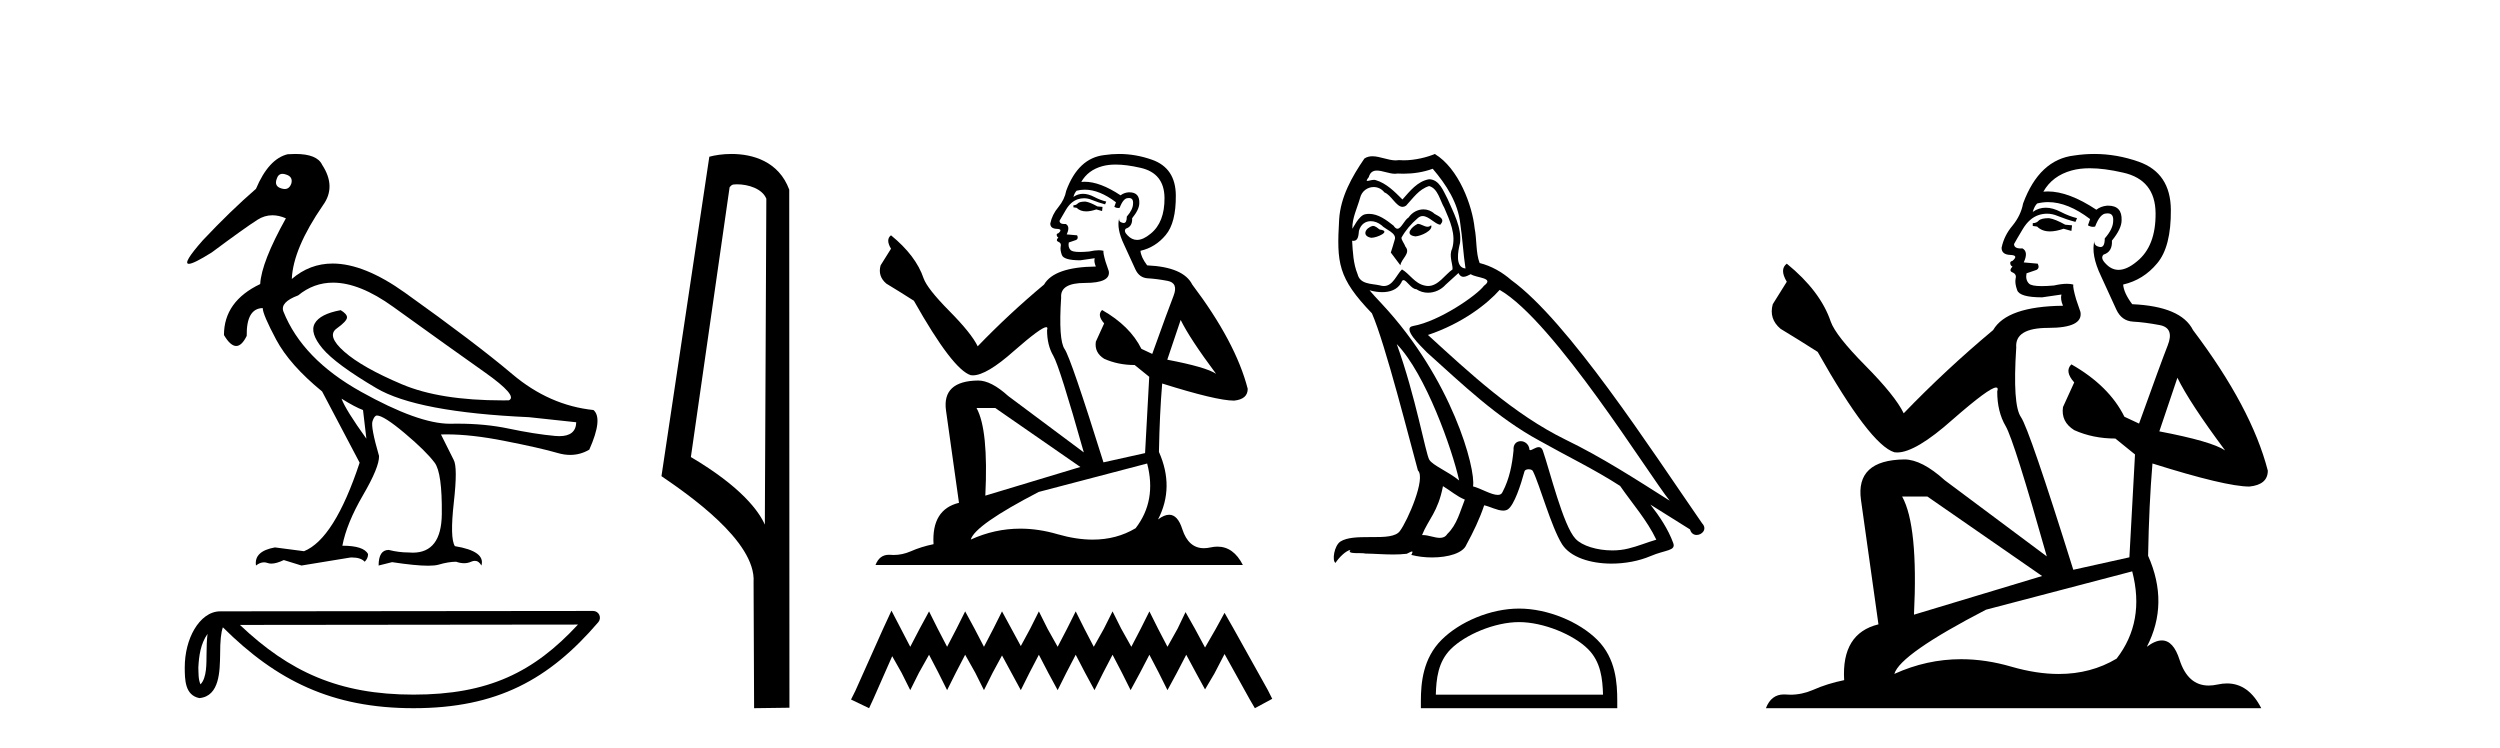 <?xml version='1.0' encoding='UTF-8' standalone='yes'?><svg xmlns='http://www.w3.org/2000/svg' xmlns:xlink='http://www.w3.org/1999/xlink' width='137.0' height='41.0' ><path d='M 15.481 9.526 C 15.537 9.526 15.599 9.538 15.667 9.562 C 15.929 9.639 16.029 9.8 15.968 10.047 C 15.898 10.254 15.777 10.358 15.604 10.358 C 15.546 10.358 15.483 10.347 15.413 10.324 C 15.152 10.247 15.067 10.077 15.159 9.816 C 15.216 9.622 15.324 9.526 15.481 9.526 ZM 18.251 15.489 C 19.221 15.489 20.319 15.93 21.544 16.812 C 23.661 18.337 25.335 19.533 26.567 20.403 C 27.798 21.273 28.237 21.785 27.883 21.939 C 27.766 21.94 27.651 21.941 27.537 21.941 C 25.25 21.941 23.415 21.648 22.029 21.061 C 20.574 20.446 19.52 19.849 18.866 19.272 C 18.211 18.694 18.073 18.271 18.45 18.002 C 18.827 17.732 19.016 17.528 19.016 17.39 C 19.016 17.267 18.9 17.136 18.669 16.997 C 17.915 17.136 17.442 17.378 17.249 17.725 C 17.057 18.071 17.199 18.529 17.676 19.099 C 18.154 19.668 19.135 20.392 20.621 21.269 C 22.106 22.147 24.896 22.678 28.991 22.862 L 31.578 23.14 C 31.564 23.647 31.256 23.901 30.655 23.901 C 30.582 23.901 30.505 23.898 30.423 23.89 C 29.669 23.821 28.818 23.686 27.871 23.486 C 27.022 23.307 26.09 23.217 25.074 23.217 C 24.957 23.217 24.839 23.218 24.719 23.22 C 24.697 23.221 24.675 23.221 24.653 23.221 C 23.502 23.221 21.877 22.636 19.778 21.465 C 17.638 20.272 16.222 18.806 15.529 17.066 C 15.406 16.728 15.675 16.435 16.337 16.189 C 16.907 15.722 17.545 15.489 18.251 15.489 ZM 18.715 21.846 C 19.208 22.154 19.601 22.362 19.893 22.47 L 20.078 24.04 C 19.324 22.993 18.869 22.262 18.715 21.846 ZM 16.183 8.437 C 16.05 8.437 15.909 8.442 15.76 8.453 C 15.067 8.623 14.49 9.254 14.028 10.347 C 13.104 11.147 12.134 12.086 11.118 13.164 C 10.355 14.027 10.099 14.458 10.349 14.458 C 10.522 14.458 10.941 14.25 11.603 13.834 C 12.804 12.941 13.639 12.344 14.109 12.044 C 14.367 11.879 14.64 11.797 14.928 11.797 C 15.164 11.797 15.411 11.852 15.667 11.963 C 14.775 13.564 14.305 14.765 14.259 15.566 C 12.935 16.197 12.273 17.128 12.273 18.36 C 12.508 18.76 12.732 18.96 12.943 18.96 C 13.147 18.96 13.339 18.775 13.52 18.406 C 13.504 17.405 13.797 16.897 14.397 16.882 C 14.397 17.113 14.644 17.69 15.136 18.614 C 15.629 19.537 16.468 20.484 17.653 21.454 L 19.708 25.356 C 18.785 28.143 17.769 29.759 16.66 30.206 L 15.067 29.998 C 14.297 30.136 13.951 30.467 14.028 30.991 C 14.176 30.874 14.322 30.816 14.467 30.816 C 14.533 30.816 14.598 30.828 14.663 30.852 C 14.724 30.875 14.793 30.886 14.869 30.886 C 15.053 30.886 15.28 30.821 15.552 30.691 L 16.522 30.991 L 19.2 30.552 C 19.231 30.551 19.261 30.55 19.291 30.55 C 19.613 30.55 19.844 30.628 19.986 30.783 C 20.109 30.66 20.17 30.521 20.17 30.367 C 20.016 30.059 19.547 29.905 18.762 29.905 C 18.916 29.09 19.293 28.166 19.893 27.134 C 20.494 26.103 20.786 25.387 20.771 24.987 C 20.463 23.925 20.343 23.29 20.413 23.082 C 20.482 22.874 20.563 22.77 20.655 22.77 C 20.901 22.77 21.41 23.093 22.179 23.74 C 22.949 24.387 23.495 24.925 23.819 25.356 C 24.096 25.726 24.227 26.665 24.211 28.174 C 24.197 29.582 23.666 30.286 22.619 30.286 C 22.545 30.286 22.467 30.282 22.387 30.275 C 22.033 30.275 21.671 30.229 21.302 30.136 C 20.932 30.136 20.748 30.421 20.748 30.991 L 21.486 30.806 C 22.347 30.936 23.006 31.001 23.463 31.001 C 23.709 31.001 23.897 30.982 24.027 30.945 C 24.396 30.837 24.719 30.783 24.996 30.783 C 25.15 30.837 25.296 30.864 25.432 30.864 C 25.569 30.864 25.697 30.837 25.816 30.783 C 25.889 30.75 25.957 30.734 26.02 30.734 C 26.165 30.734 26.286 30.819 26.382 30.991 C 26.536 30.467 26.051 30.113 24.927 29.929 C 24.742 29.636 24.723 28.839 24.869 27.539 C 25.016 26.238 25.012 25.456 24.858 25.195 L 24.165 23.809 C 24.267 23.806 24.371 23.804 24.477 23.804 C 25.379 23.804 26.426 23.921 27.617 24.156 C 28.949 24.417 29.93 24.641 30.561 24.825 C 30.798 24.895 31.027 24.929 31.249 24.929 C 31.618 24.929 31.966 24.833 32.293 24.641 C 32.801 23.501 32.878 22.778 32.524 22.47 C 30.908 22.301 29.426 21.646 28.079 20.507 C 26.732 19.368 24.769 17.879 22.191 16.039 C 20.699 14.974 19.378 14.442 18.228 14.442 C 17.392 14.442 16.646 14.724 15.991 15.288 C 16.037 14.18 16.606 12.833 17.699 11.247 C 18.192 10.57 18.177 9.831 17.653 9.031 C 17.469 8.635 16.978 8.437 16.183 8.437 Z' style='fill:#000000;stroke:none' /><path d='M 11.374 34.735 C 11.334 35.049 11.318 35.419 11.318 35.871 C 11.31 36.329 11.342 37.147 10.986 37.502 C 10.86 37.217 10.883 36.888 10.869 36.584 C 10.901 35.942 10.993 35.275 11.374 34.735 ZM 31.673 34.226 C 29.25 36.842 26.765 38.065 22.658 38.065 C 18.568 38.065 15.855 36.811 13.148 34.246 L 31.673 34.226 ZM 32.504 33.48 C 32.504 33.48 32.504 33.48 32.504 33.48 L 12.071 33.501 C 11.476 33.501 10.986 33.918 10.654 34.477 C 10.323 35.036 10.124 35.772 10.124 36.584 C 10.129 37.245 10.129 38.093 10.923 38.256 C 12.051 38.157 12.045 36.731 12.063 35.871 C 12.063 35.098 12.113 34.657 12.214 34.377 C 15.152 37.298 18.198 38.809 22.658 38.809 C 27.24 38.809 30.096 37.236 32.787 34.095 C 32.881 33.984 32.903 33.829 32.842 33.697 C 32.782 33.564 32.649 33.48 32.504 33.48 Z' style='fill:#000000;stroke:none' /><path d='M 40.383 10.1 C 41.007 10.1 41.772 10.34 41.995 10.89 L 41.913 28.751 L 41.913 28.751 C 41.596 28.034 40.655 26.699 37.86 25.046 L 39.982 10.263 C 40.081 10.157 40.079 10.1 40.383 10.1 ZM 41.913 28.751 L 41.913 28.751 C 41.913 28.751 41.913 28.751 41.913 28.751 L 41.913 28.751 L 41.913 28.751 ZM 40.086 8.437 C 39.608 8.437 39.176 8.505 38.871 8.588 L 36.248 26.094 C 37.635 27.044 41.448 29.648 41.296 31.91 L 41.325 38.809 L 43.261 38.783 L 43.25 10.393 C 42.674 8.837 41.243 8.437 40.086 8.437 Z' style='fill:#000000;stroke:none' /><path d='M 59.482 11.046 Q 59.165 11.046 59.064 11.147 Q 58.975 11.248 58.823 11.248 L 58.823 11.362 L 59 11.388 Q 59.197 11.584 59.523 11.584 Q 59.764 11.584 60.077 11.476 L 60.394 11.565 L 60.419 11.337 L 60.14 11.312 Q 59.735 11.084 59.482 11.046 ZM 61.141 9.018 Q 61.726 9.018 62.497 9.196 Q 63.802 9.487 63.815 10.843 Q 63.827 12.186 63.054 12.807 Q 62.646 13.147 62.31 13.147 Q 62.022 13.147 61.787 12.895 Q 61.559 12.667 61.699 12.528 Q 62.066 12.414 62.041 11.958 Q 62.434 11.476 62.434 11.134 Q 62.458 10.538 61.886 10.538 Q 61.862 10.538 61.838 10.539 Q 61.585 10.564 61.407 10.704 Q 60.286 9.96 59.434 9.96 Q 59.342 9.96 59.254 9.969 L 59.254 9.969 Q 59.621 9.323 60.406 9.107 Q 60.727 9.018 61.141 9.018 ZM 64.701 17.532 Q 65.195 18.546 66.64 20.484 Q 66.095 20.117 63.967 19.711 L 64.701 17.532 ZM 59.448 10.394 Q 60.247 10.394 61.154 11.084 L 61.065 11.337 Q 61.172 11.399 61.272 11.399 Q 61.315 11.399 61.357 11.388 Q 61.559 10.856 61.813 10.856 Q 61.843 10.852 61.87 10.852 Q 62.114 10.852 62.091 11.16 Q 62.091 11.476 61.749 11.869 Q 61.749 12.22 61.579 12.22 Q 61.552 12.22 61.521 12.211 Q 61.293 12.161 61.331 11.958 L 61.331 11.958 Q 61.179 12.528 61.597 13.402 Q 62.003 14.289 62.218 14.758 Q 62.434 15.227 62.902 15.252 Q 63.371 15.277 63.979 15.391 Q 64.587 15.505 64.309 16.215 Q 64.03 16.924 63.143 19.395 L 62.548 19.116 Q 61.927 17.862 60.394 16.988 L 60.394 16.988 Q 60.102 17.266 60.508 17.722 L 60.052 18.723 Q 59.963 19.319 60.508 19.661 Q 61.268 20.003 62.18 20.003 L 62.978 20.649 L 62.75 24.83 L 60.47 25.337 Q 58.683 19.623 58.341 19.129 Q 57.999 18.635 58.151 16.303 Q 58.088 15.505 59.456 15.505 Q 60.875 15.505 60.761 14.859 L 60.584 14.34 Q 60.444 13.858 60.47 13.744 Q 60.358 13.714 60.21 13.714 Q 59.988 13.714 59.684 13.782 Q 59.397 13.808 59.189 13.808 Q 58.772 13.808 58.671 13.706 Q 58.519 13.554 58.569 13.288 L 58.975 13.149 Q 59.114 13.073 59.026 12.895 L 58.455 12.845 Q 58.658 12.414 58.405 12.275 Q 58.367 12.277 58.333 12.277 Q 58.063 12.277 58.063 12.097 Q 58.151 11.933 58.417 11.489 Q 58.683 11.046 59.064 10.919 Q 59.234 10.864 59.403 10.864 Q 59.622 10.864 59.836 10.957 Q 60.216 11.109 60.559 11.198 L 60.622 11.046 Q 60.305 10.97 59.963 10.792 Q 59.634 10.621 59.349 10.621 Q 59.064 10.621 58.823 10.792 Q 58.886 10.564 59 10.45 Q 59.22 10.394 59.448 10.394 ZM 54.541 22.359 L 59.203 25.59 L 53.996 27.161 Q 54.173 23.55 53.514 22.359 ZM 62.864 25.4 Q 63.396 27.44 62.231 28.947 Q 61.187 29.571 59.88 29.571 Q 58.983 29.571 57.961 29.277 Q 56.915 28.97 55.912 28.97 Q 54.512 28.97 53.198 29.568 Q 53.426 28.77 56.922 26.958 L 62.864 25.4 ZM 61.323 8.437 Q 60.917 8.437 60.508 8.499 Q 59.089 8.664 58.43 10.45 Q 58.341 10.932 57.999 11.35 Q 57.657 11.755 57.556 12.249 Q 57.556 12.528 57.911 12.541 Q 58.265 12.553 57.999 12.781 Q 57.885 12.807 57.911 12.895 Q 57.923 12.984 57.999 13.009 Q 57.835 13.187 57.999 13.25 Q 58.177 13.326 58.126 13.504 Q 58.088 13.694 58.189 13.972 Q 58.291 14.264 59.203 14.264 L 59.988 14.15 L 59.988 14.15 Q 59.938 14.34 60.052 14.606 Q 57.771 14.631 57.214 15.594 Q 55.301 17.19 53.578 18.977 Q 53.236 18.267 52.019 17.038 Q 50.816 15.822 50.613 15.252 Q 50.195 14.01 48.827 12.895 Q 48.523 13.123 48.827 13.63 L 48.257 14.542 Q 48.092 15.138 48.573 15.543 Q 49.308 15.987 50.081 16.481 Q 52.209 20.256 53.198 20.56 Q 53.252 20.569 53.312 20.569 Q 54.064 20.569 55.567 19.23 Q 57.056 17.928 57.334 17.928 Q 57.431 17.928 57.379 18.09 Q 57.379 18.913 57.721 19.496 Q 58.063 20.079 59.393 24.792 L 55.25 21.701 Q 54.313 20.852 53.603 20.852 Q 51.614 20.877 51.842 22.499 L 52.552 27.554 Q 51.044 27.921 51.158 29.821 Q 50.474 29.961 49.904 30.214 Q 49.443 30.413 48.974 30.413 Q 48.875 30.413 48.776 30.404 Q 48.742 30.402 48.709 30.402 Q 48.192 30.402 47.978 30.962 L 68.109 30.962 Q 67.596 29.955 66.717 29.955 Q 66.534 29.955 66.336 29.999 Q 66.144 30.041 65.973 30.041 Q 65.127 30.041 64.79 28.998 Q 64.54 28.208 64.07 28.208 Q 63.801 28.208 63.46 28.466 Q 64.372 26.705 63.51 24.766 Q 63.548 22.663 63.688 21.016 Q 66.665 21.954 67.628 21.954 Q 68.375 21.878 68.375 21.308 Q 67.717 18.749 65.335 15.594 Q 64.853 14.631 62.864 14.542 Q 62.522 14.086 62.497 13.744 Q 63.32 13.554 63.878 12.883 Q 64.448 12.211 64.435 10.704 Q 64.423 9.209 63.13 8.753 Q 62.236 8.437 61.323 8.437 Z' style='fill:#000000;stroke:none' /><path d='M 48.853 33.464 L 48.378 34.494 L 46.873 37.859 L 46.636 38.334 L 47.626 38.809 L 47.863 38.295 L 48.893 35.959 L 49.407 36.869 L 49.882 37.82 L 50.357 36.869 L 50.912 35.88 L 51.426 36.869 L 51.901 37.82 L 52.377 36.869 L 52.891 35.88 L 53.446 36.869 L 53.921 37.82 L 54.396 36.869 L 54.91 35.919 L 55.425 36.869 L 55.94 37.82 L 56.415 36.869 L 56.93 35.88 L 57.444 36.869 L 57.959 37.82 L 58.434 36.869 L 58.949 35.88 L 59.463 36.869 L 59.978 37.82 L 60.453 36.869 L 60.968 35.88 L 61.483 36.869 L 61.958 37.82 L 62.472 36.869 L 62.987 35.88 L 63.502 36.869 L 63.977 37.82 L 64.492 36.869 L 65.006 35.88 L 65.56 36.909 L 66.036 37.78 L 66.55 36.909 L 67.105 35.84 L 68.49 38.334 L 68.767 38.809 L 69.718 38.295 L 69.48 37.82 L 67.58 34.415 L 67.105 33.583 L 66.629 34.454 L 66.036 35.484 L 65.481 34.454 L 64.967 33.544 L 64.531 34.454 L 63.977 35.444 L 63.462 34.454 L 62.987 33.504 L 62.512 34.454 L 61.997 35.444 L 61.443 34.454 L 60.968 33.504 L 60.493 34.454 L 59.939 35.444 L 59.424 34.454 L 58.949 33.504 L 58.474 34.454 L 57.959 35.444 L 57.405 34.454 L 56.93 33.504 L 56.454 34.454 L 55.94 35.404 L 55.425 34.454 L 54.91 33.504 L 54.435 34.454 L 53.921 35.444 L 53.406 34.454 L 52.891 33.504 L 52.416 34.454 L 51.901 35.444 L 51.387 34.454 L 50.912 33.504 L 50.397 34.454 L 49.882 35.444 L 49.368 34.454 L 48.853 33.464 Z' style='fill:#000000;stroke:none' /><path d='M 77.69 12.267 C 77.353 12.43 76.941 12.879 77.565 12.954 C 77.864 12.941 78.551 12.629 78.426 12.342 L 78.426 12.342 C 78.361 12.404 78.296 12.426 78.229 12.426 C 78.053 12.426 77.871 12.267 77.69 12.267 ZM 75.232 12.38 C 74.82 12.48 74.608 12.929 75.132 13.029 C 75.14 13.029 75.149 13.03 75.159 13.03 C 75.461 13.03 76.283 12.664 75.606 12.579 C 75.494 12.504 75.381 12.38 75.232 12.38 ZM 78.513 9.248 C 79.249 10.109 79.898 11.107 80.023 12.255 C 80.148 13.078 80.185 13.902 80.31 14.713 C 79.723 14.663 79.898 13.752 80.01 13.315 C 80.11 12.455 79.649 11.656 79.324 10.895 C 79.1 10.483 78.887 9.834 78.314 9.822 C 77.677 9.934 77.265 10.471 76.854 10.932 C 76.429 10.508 75.98 10.046 75.394 9.872 C 75.363 9.86 75.329 9.856 75.292 9.856 C 75.161 9.856 75.007 9.914 74.936 9.914 C 74.875 9.914 74.876 9.871 75.007 9.71 C 75.086 9.43 75.251 9.347 75.454 9.347 C 75.751 9.347 76.131 9.523 76.451 9.523 C 76.5 9.523 76.547 9.519 76.592 9.51 C 76.697 9.516 76.803 9.519 76.908 9.519 C 77.454 9.519 78.001 9.436 78.513 9.248 ZM 78.314 10.196 C 78.8 10.321 78.912 10.995 79.15 11.394 C 79.449 12.093 79.811 12.854 79.574 13.64 C 79.387 14.014 79.624 14.488 79.599 14.763 C 79.183 15.055 78.817 15.672 78.265 15.672 C 78.204 15.672 78.142 15.665 78.076 15.649 C 77.527 15.536 77.253 15.012 76.829 14.763 C 76.522 15.059 76.34 15.674 75.834 15.674 C 75.764 15.674 75.689 15.662 75.606 15.636 C 75.144 15.536 74.533 15.586 74.396 15.025 C 74.159 14.451 74.134 13.815 74.096 13.191 L 74.096 13.191 C 74.124 13.196 74.149 13.199 74.172 13.199 C 74.425 13.199 74.448 12.905 74.47 12.654 C 74.567 12.289 74.829 12.12 75.12 12.12 C 75.316 12.12 75.525 12.197 75.706 12.342 C 75.918 12.579 76.567 12.766 76.429 13.141 C 76.367 13.365 76.292 13.602 76.217 13.84 L 76.741 14.538 C 76.791 14.176 77.328 13.877 77.016 13.515 C 76.966 13.353 76.779 13.141 76.804 13.016 C 77.028 12.617 77.328 12.267 77.677 11.968 C 77.772 11.876 77.867 11.84 77.963 11.84 C 78.298 11.84 78.634 12.279 78.925 12.317 C 79.212 12.005 78.9 11.881 78.613 11.718 C 78.435 11.551 78.22 11.474 78.006 11.474 C 77.694 11.474 77.383 11.637 77.191 11.918 C 76.953 12.06 76.788 12.534 76.58 12.534 C 76.515 12.534 76.445 12.487 76.367 12.367 C 75.986 12.063 75.53 11.72 75.03 11.72 C 74.957 11.72 74.882 11.727 74.807 11.743 C 74.454 11.816 74.137 12.531 74.11 12.531 C 74.109 12.531 74.109 12.53 74.109 12.529 C 74.096 11.943 74.371 11.419 74.533 10.845 C 74.623 10.468 74.947 10.25 75.276 10.25 C 75.492 10.25 75.71 10.343 75.868 10.545 C 76.239 10.683 76.512 11.336 76.861 11.336 C 76.922 11.336 76.986 11.316 77.053 11.269 C 77.44 10.857 77.752 10.371 78.314 10.196 ZM 76.542 18.855 C 78.126 20.49 79.586 24.633 79.961 26.329 C 79.349 25.83 78.513 25.506 78.326 25.194 C 78.126 24.87 77.577 21.713 76.542 18.855 ZM 82.182 15.886 C 85.176 17.608 90.392 26.08 91.502 27.44 C 89.631 26.255 87.784 25.057 85.775 24.084 C 82.955 22.699 80.547 20.453 78.251 18.356 C 80.148 17.72 81.508 16.647 82.182 15.886 ZM 79.075 26.641 C 79.474 26.878 79.836 27.203 80.272 27.378 C 80.01 28.026 79.848 28.75 79.312 29.262 C 79.211 29.424 79.067 29.475 78.903 29.475 C 78.619 29.475 78.274 29.322 77.986 29.322 C 77.966 29.322 77.946 29.322 77.927 29.324 C 78.276 28.451 78.8 28.064 79.075 26.641 ZM 79.923 14.963 C 79.999 15.119 80.095 15.17 80.197 15.17 C 80.332 15.17 80.476 15.082 80.597 15.025 C 80.896 15.237 81.932 15.212 81.321 15.661 C 80.934 16.185 78.867 17.614 77.431 17.866 C 76.811 17.975 77.852 18.955 78.189 19.305 C 80.135 21.052 82.044 22.898 84.378 24.158 C 85.837 24.982 87.372 25.718 88.782 26.629 C 89.456 27.602 90.254 28.501 90.766 29.574 C 90.254 29.723 89.755 29.935 89.231 30.06 C 88.955 30.13 88.655 30.163 88.355 30.163 C 87.531 30.163 86.702 29.917 86.337 29.524 C 85.663 28.812 84.927 25.78 84.54 24.67 C 84.485 24.545 84.407 24.503 84.322 24.503 C 84.154 24.503 83.958 24.668 83.862 24.668 C 83.842 24.668 83.826 24.661 83.816 24.645 C 83.791 24.338 83.555 24.176 83.334 24.176 C 83.115 24.176 82.912 24.335 82.943 24.67 C 82.868 25.456 82.718 26.242 82.344 26.953 C 82.298 27.075 82.202 27.121 82.076 27.121 C 81.721 27.121 81.127 26.755 80.722 26.654 C 80.884 25.693 79.574 20.777 75.731 16.659 C 75.596 16.514 75.011 15.897 75.062 15.897 C 75.068 15.897 75.082 15.905 75.107 15.923 C 75.303 15.975 75.525 16.01 75.744 16.01 C 76.165 16.01 76.578 15.88 76.791 15.487 C 76.824 15.389 76.864 15.351 76.912 15.351 C 77.083 15.351 77.341 15.848 77.615 15.848 C 77.813 15.981 78.035 16.041 78.256 16.041 C 78.617 16.041 78.976 15.878 79.224 15.599 C 79.461 15.387 79.686 15.175 79.923 14.963 ZM 78.625 8.437 C 78.233 8.611 77.547 8.785 76.93 8.785 C 76.84 8.785 76.752 8.782 76.667 8.774 C 76.608 8.784 76.549 8.789 76.489 8.789 C 76.069 8.789 75.617 8.563 75.21 8.563 C 75.055 8.563 74.907 8.596 74.77 8.686 C 74.084 9.685 73.46 10.795 73.385 12.03 C 73.248 14.401 73.31 15.225 75.182 17.171 C 75.918 18.843 77.29 24.296 77.702 25.78 C 78.151 26.205 77.141 28.526 76.716 29.099 C 76.486 29.418 75.877 29.433 75.224 29.433 C 75.153 29.433 75.081 29.433 75.01 29.433 C 74.422 29.433 73.827 29.445 73.46 29.673 C 73.11 29.898 72.986 30.734 73.185 30.846 C 73.372 30.559 73.747 30.173 74.009 30.135 L 74.009 30.135 C 73.759 30.397 74.633 30.272 74.82 30.335 C 75.325 30.343 75.835 30.386 76.347 30.386 C 76.595 30.386 76.843 30.376 77.091 30.347 C 77.203 30.298 77.323 30.221 77.376 30.221 C 77.417 30.221 77.417 30.268 77.34 30.41 C 77.693 30.502 78.09 30.548 78.478 30.548 C 79.351 30.548 80.178 30.315 80.36 29.848 C 80.734 29.162 81.084 28.438 81.333 27.69 C 81.652 27.757 82.052 27.981 82.373 27.981 C 82.467 27.981 82.554 27.962 82.631 27.914 C 82.98 27.677 83.342 26.567 83.542 25.83 C 83.561 25.754 83.664 25.716 83.77 25.716 C 83.871 25.716 83.973 25.751 84.003 25.818 C 84.378 26.567 85.001 28.862 85.6 29.823 C 86.052 30.535 87.148 30.886 88.313 30.886 C 89.047 30.886 89.808 30.747 90.454 30.472 C 91.265 30.123 91.864 30.197 91.689 29.748 C 91.415 29 90.941 28.288 90.442 27.652 L 90.442 27.652 C 91.165 28.101 91.889 28.563 92.613 29.012 C 92.672 29.23 92.822 29.316 92.976 29.316 C 93.271 29.316 93.578 28.996 93.274 28.675 C 90.442 24.583 85.937 17.608 82.818 15.349 C 82.319 14.913 81.732 14.576 81.084 14.414 C 80.871 13.864 80.934 13.128 80.809 12.504 C 80.684 11.269 79.936 9.223 78.625 8.437 Z' style='fill:#000000;stroke:none' /><path d='M 83.245 34.091 C 84.568 34.091 86.225 34.771 87.027 35.573 C 87.728 36.274 87.82 37.204 87.846 38.068 L 78.683 38.068 C 78.708 37.204 78.8 36.274 79.501 35.573 C 80.303 34.771 81.921 34.091 83.245 34.091 ZM 83.245 33.35 C 81.674 33.35 79.985 34.076 78.995 35.066 C 77.979 36.082 77.864 37.419 77.864 38.419 L 77.864 38.809 L 88.626 38.809 L 88.626 38.419 C 88.626 37.419 88.549 36.082 87.534 35.066 C 86.544 34.076 84.815 33.35 83.245 33.35 Z' style='fill:#000000;stroke:none' /><path d='M 112.283 11.955 Q 111.856 11.955 111.72 12.091 Q 111.6 12.228 111.395 12.228 L 111.395 12.382 L 111.634 12.416 Q 111.899 12.681 112.339 12.681 Q 112.665 12.681 113.086 12.535 L 113.513 12.655 L 113.547 12.348 L 113.172 12.313 Q 112.625 12.006 112.283 11.955 ZM 114.521 9.22 Q 115.309 9.22 116.349 9.46 Q 118.109 9.853 118.126 11.681 Q 118.143 13.492 117.101 14.329 Q 116.55 14.788 116.097 14.788 Q 115.708 14.788 115.392 14.449 Q 115.085 14.141 115.273 13.953 Q 115.768 13.8 115.734 13.185 Q 116.264 12.535 116.264 12.074 Q 116.297 11.27 115.525 11.27 Q 115.494 11.27 115.461 11.271 Q 115.119 11.305 114.88 11.493 Q 113.369 10.491 112.219 10.491 Q 112.095 10.491 111.976 10.503 L 111.976 10.503 Q 112.471 9.631 113.53 9.341 Q 113.962 9.22 114.521 9.22 ZM 119.322 20.701 Q 119.988 22.068 121.935 24.682 Q 121.201 24.186 118.331 23.639 L 119.322 20.701 ZM 112.238 11.076 Q 113.316 11.076 114.538 12.006 L 114.419 12.348 Q 114.562 12.431 114.697 12.431 Q 114.755 12.431 114.812 12.416 Q 115.085 11.698 115.427 11.698 Q 115.468 11.693 115.504 11.693 Q 115.833 11.693 115.802 12.108 Q 115.802 12.535 115.341 13.065 Q 115.341 13.538 115.111 13.538 Q 115.075 13.538 115.034 13.526 Q 114.726 13.458 114.777 13.185 L 114.777 13.185 Q 114.572 13.953 115.136 15.132 Q 115.683 16.328 115.973 16.96 Q 116.264 17.592 116.896 17.626 Q 117.528 17.66 118.348 17.814 Q 119.168 17.968 118.792 18.925 Q 118.416 19.881 117.22 23.212 L 116.417 22.837 Q 115.58 21.145 113.513 19.967 L 113.513 19.967 Q 113.12 20.342 113.667 20.957 L 113.052 22.307 Q 112.932 23.11 113.667 23.571 Q 114.692 24.032 115.922 24.032 L 116.998 24.904 L 116.691 30.541 L 113.616 31.224 Q 111.207 23.52 110.746 22.854 Q 110.285 22.187 110.49 19.044 Q 110.404 17.968 112.249 17.968 Q 114.162 17.968 114.009 17.097 L 113.77 16.396 Q 113.582 15.747 113.616 15.593 Q 113.465 15.552 113.266 15.552 Q 112.967 15.552 112.557 15.645 Q 112.169 15.679 111.889 15.679 Q 111.327 15.679 111.19 15.542 Q 110.985 15.337 111.053 14.978 L 111.6 14.79 Q 111.788 14.688 111.668 14.449 L 110.9 14.38 Q 111.173 13.8 110.831 13.612 Q 110.78 13.615 110.734 13.615 Q 110.37 13.615 110.37 13.373 Q 110.49 13.15 110.848 12.553 Q 111.207 11.955 111.72 11.784 Q 111.95 11.71 112.177 11.71 Q 112.472 11.71 112.762 11.835 Q 113.274 12.04 113.735 12.16 L 113.821 11.955 Q 113.394 11.852 112.932 11.613 Q 112.488 11.382 112.104 11.382 Q 111.72 11.382 111.395 11.613 Q 111.48 11.305 111.634 11.152 Q 111.93 11.076 112.238 11.076 ZM 105.621 27.21 L 111.907 31.566 L 104.886 33.684 Q 105.125 28.816 104.237 27.21 ZM 116.845 31.31 Q 117.562 34.06 115.99 36.093 Q 114.583 36.934 112.821 36.934 Q 111.61 36.934 110.233 36.537 Q 108.822 36.124 107.47 36.124 Q 105.582 36.124 103.81 36.93 Q 104.118 35.854 108.833 33.411 L 116.845 31.31 ZM 114.766 8.437 Q 114.219 8.437 113.667 8.521 Q 111.754 8.743 110.865 11.152 Q 110.746 11.801 110.285 12.365 Q 109.823 12.911 109.687 13.578 Q 109.687 13.953 110.165 13.97 Q 110.643 13.988 110.285 14.295 Q 110.131 14.329 110.165 14.449 Q 110.182 14.568 110.285 14.603 Q 110.063 14.842 110.285 14.927 Q 110.524 15.03 110.455 15.269 Q 110.404 15.525 110.541 15.901 Q 110.677 16.294 111.907 16.294 L 112.967 16.14 L 112.967 16.14 Q 112.898 16.396 113.052 16.755 Q 109.977 16.789 109.225 18.087 Q 106.646 20.24 104.323 22.649 Q 103.861 21.692 102.221 20.035 Q 100.598 18.395 100.325 17.626 Q 99.761 15.952 97.916 14.449 Q 97.506 14.756 97.916 15.44 L 97.148 16.67 Q 96.926 17.472 97.575 18.019 Q 98.566 18.617 99.608 19.283 Q 102.478 24.374 103.81 24.784 Q 103.884 24.795 103.964 24.795 Q 104.978 24.795 107.005 22.99 Q 109.013 21.235 109.387 21.235 Q 109.519 21.235 109.448 21.453 Q 109.448 22.563 109.909 23.349 Q 110.37 24.135 112.164 30.49 L 106.578 26.322 Q 105.313 25.177 104.357 25.177 Q 101.675 25.211 101.982 27.398 L 102.939 34.214 Q 100.906 34.709 101.06 37.272 Q 100.137 37.46 99.368 37.801 Q 98.748 38.07 98.115 38.07 Q 97.982 38.07 97.848 38.058 Q 97.802 38.055 97.757 38.055 Q 97.061 38.055 96.772 38.809 L 123.917 38.809 Q 123.224 37.452 122.04 37.452 Q 121.793 37.452 121.525 37.511 Q 121.267 37.568 121.036 37.568 Q 119.896 37.568 119.441 36.161 Q 119.104 35.096 118.47 35.096 Q 118.107 35.096 117.647 35.444 Q 118.877 33.069 117.716 30.456 Q 117.767 27.62 117.955 25.399 Q 121.969 26.663 123.268 26.663 Q 124.276 26.561 124.276 25.792 Q 123.387 22.341 120.176 18.087 Q 119.527 16.789 116.845 16.67 Q 116.383 16.055 116.349 15.593 Q 117.46 15.337 118.211 14.432 Q 118.98 13.526 118.963 11.493 Q 118.946 9.478 117.203 8.863 Q 115.997 8.437 114.766 8.437 Z' style='fill:#000000;stroke:none' /></svg>